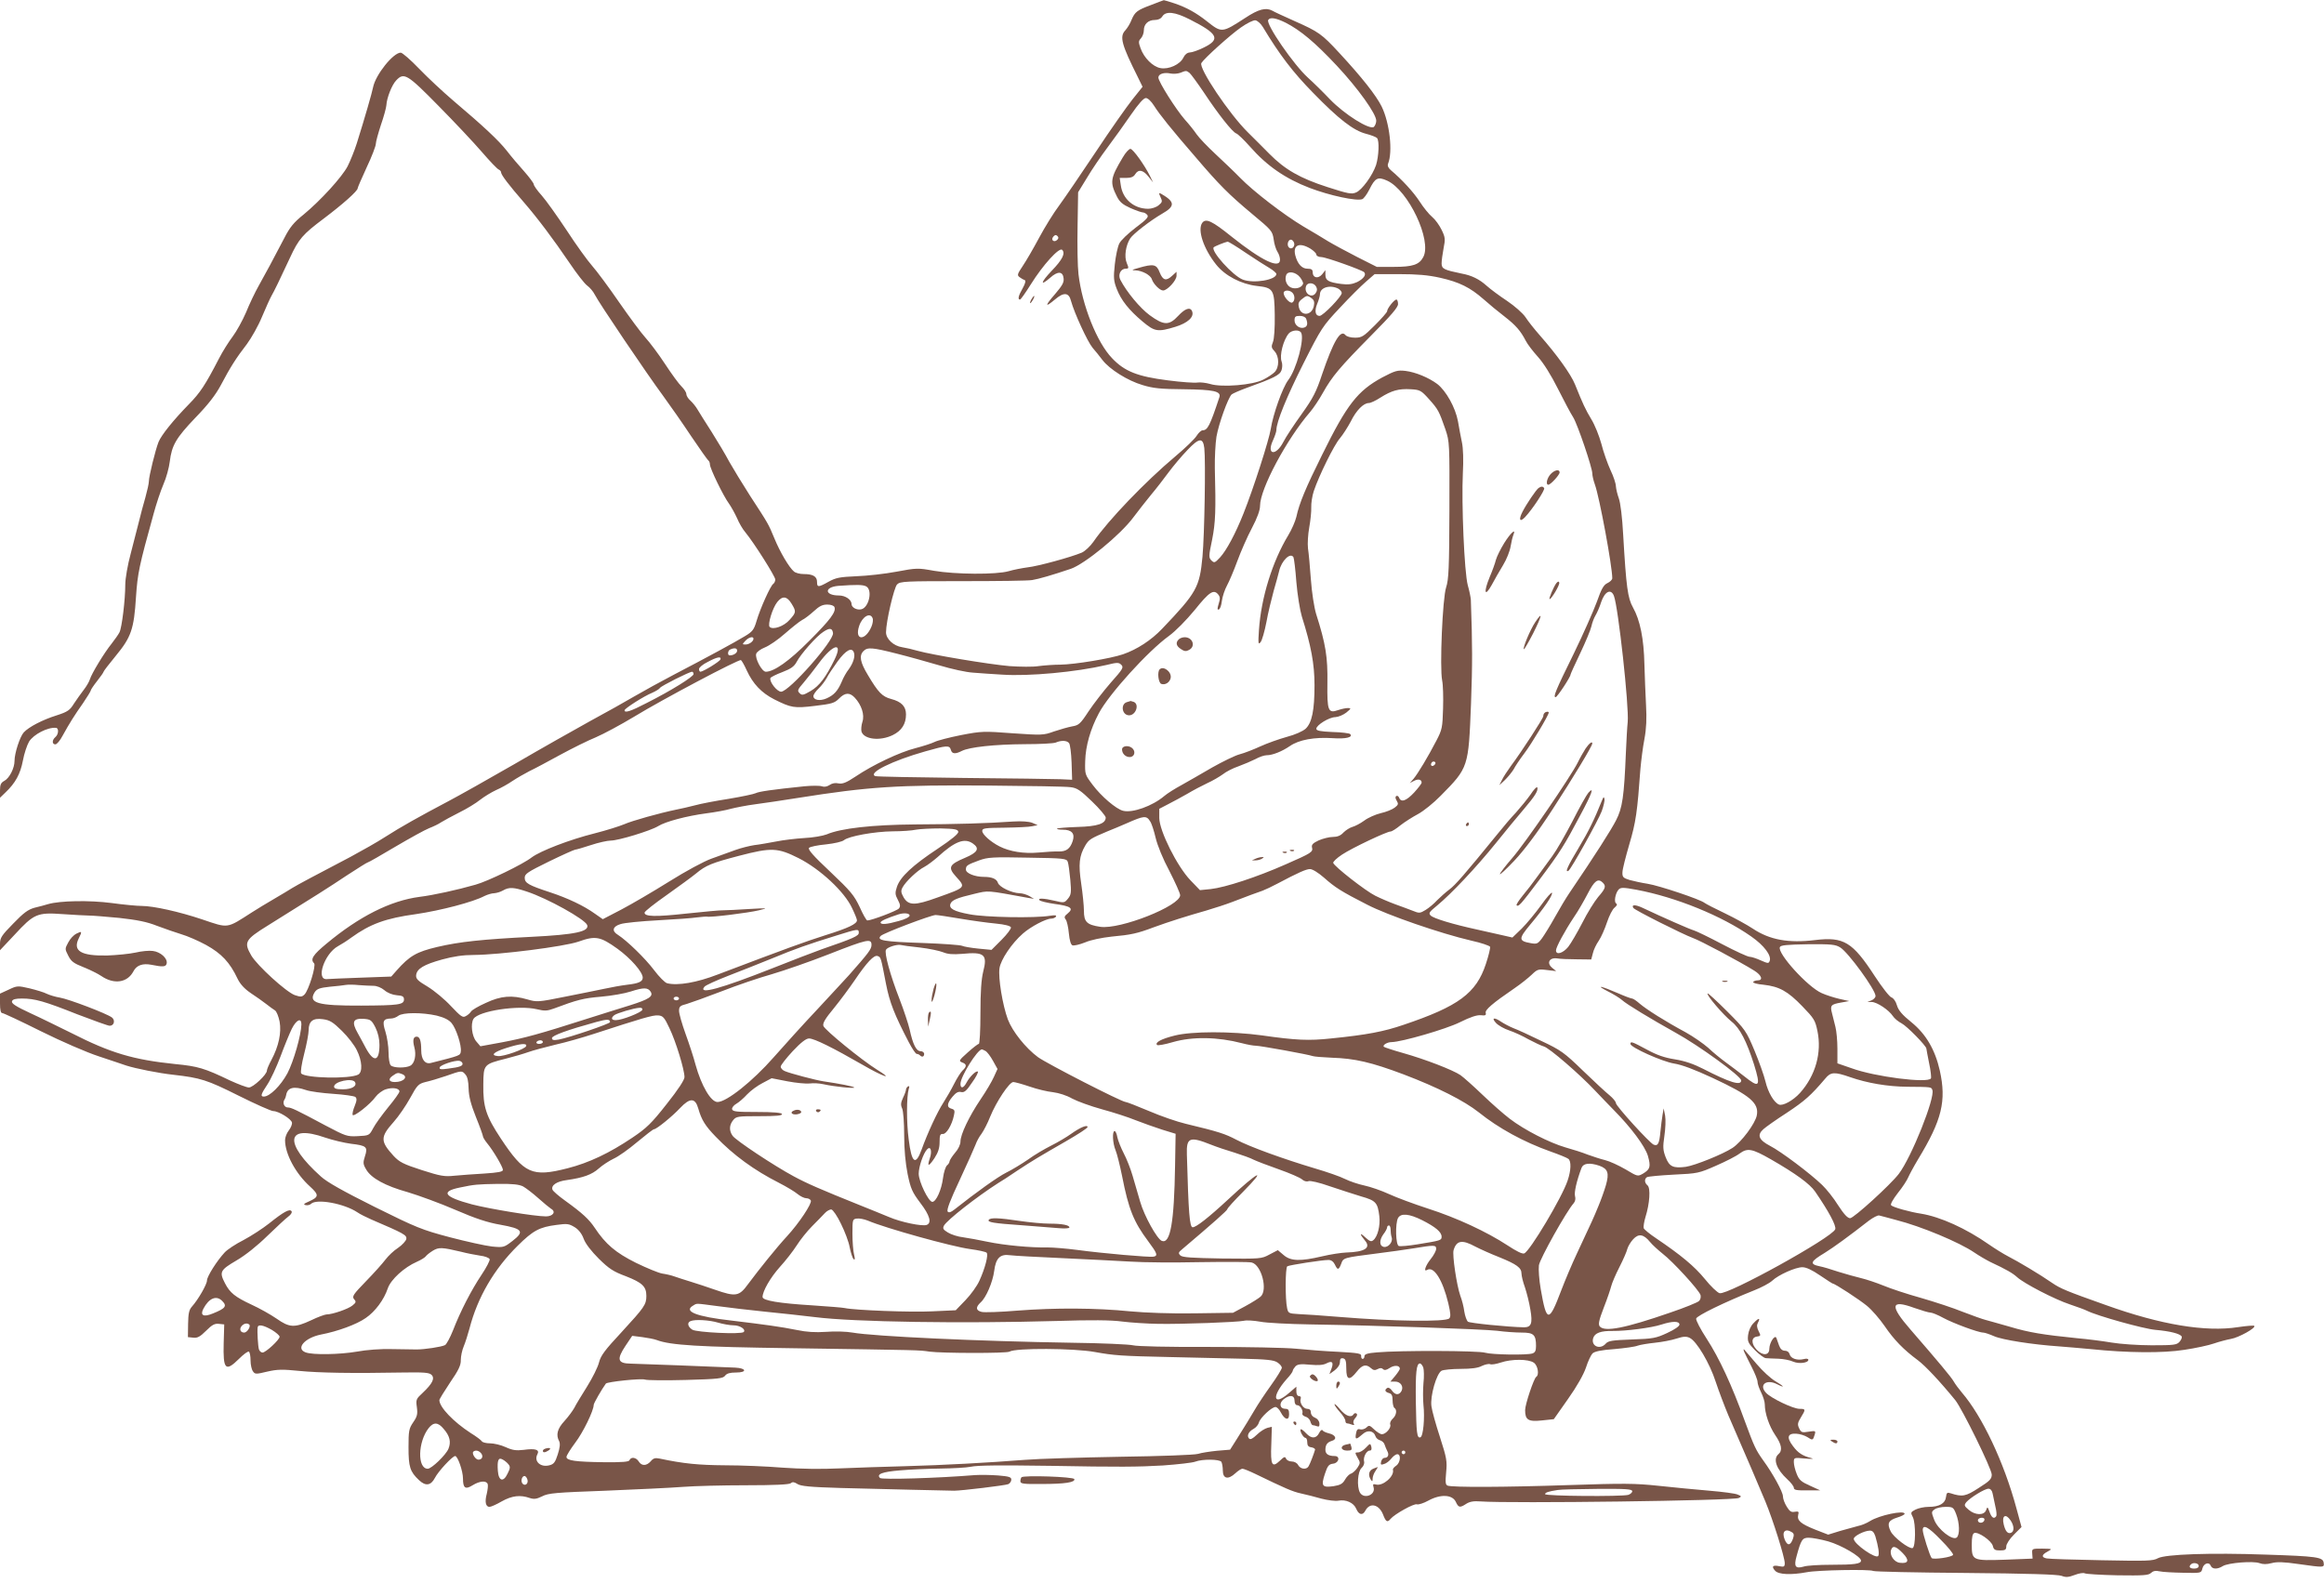 <?xml version="1.0" standalone="no"?>
<!DOCTYPE svg PUBLIC "-//W3C//DTD SVG 20010904//EN"
 "http://www.w3.org/TR/2001/REC-SVG-20010904/DTD/svg10.dtd">
<svg version="1.0" xmlns="http://www.w3.org/2000/svg"
 width="1280pt" height="872pt" viewBox="0 0 1280 872"
 preserveAspectRatio="xMidYMid meet">
<g transform="translate(0,872) scale(0.1,-0.1)"
fill="#795548" stroke="none">
<path d="M6341 8693 c-78 -29 -90 -38 -109 -83 -7 -19 -23 -45 -34 -57 -33
-35 -21 -78 70 -260 l25 -51 -56 -70 c-31 -39 -122 -168 -202 -289 -80 -120
-170 -252 -200 -293 -31 -41 -81 -122 -112 -180 -31 -58 -71 -127 -90 -155
-30 -45 -32 -51 -17 -62 9 -7 22 -14 28 -16 7 -2 3 -19 -11 -44 -24 -42 -29
-63 -15 -63 4 0 30 37 59 83 68 109 157 206 173 191 19 -19 2 -54 -58 -116
-60 -63 -66 -88 -8 -38 42 38 70 36 74 -3 3 -23 -8 -41 -48 -88 -56 -64 -56
-76 0 -29 49 42 77 40 89 -8 18 -66 91 -225 119 -258 15 -17 39 -47 54 -67 39
-51 139 -114 221 -138 59 -18 99 -22 227 -23 164 -2 207 -11 196 -44 -52 -157
-65 -182 -92 -182 -8 0 -23 -14 -33 -30 -10 -17 -64 -69 -119 -115 -163 -137
-367 -349 -449 -468 -18 -26 -47 -53 -65 -61 -59 -25 -242 -75 -298 -81 -30
-4 -77 -13 -104 -21 -69 -20 -295 -18 -412 2 -88 16 -95 16 -207 -5 -63 -12
-163 -23 -221 -25 -91 -4 -112 -8 -152 -30 -57 -32 -64 -32 -64 -1 0 30 -23
43 -73 43 -21 0 -45 6 -54 14 -26 21 -77 107 -108 183 -33 80 -34 81 -135 236
-41 64 -92 148 -113 185 -20 38 -64 112 -97 164 -34 52 -68 108 -78 124 -9 16
-27 38 -39 49 -13 11 -23 28 -23 37 0 9 -12 27 -26 41 -14 13 -55 69 -91 124
-36 55 -85 120 -108 145 -23 25 -88 113 -145 195 -57 83 -124 173 -148 200
-25 28 -88 115 -140 195 -53 80 -115 167 -139 194 -24 26 -43 54 -43 60 0 7
-24 39 -53 72 -29 32 -73 84 -96 114 -45 57 -126 133 -296 277 -55 47 -139
125 -186 174 -47 49 -93 89 -102 89 -41 0 -138 -121 -152 -190 -7 -34 -43
-160 -90 -310 -13 -41 -36 -97 -50 -125 -31 -60 -149 -189 -242 -266 -55 -44
-77 -71 -107 -130 -65 -125 -101 -191 -140 -261 -21 -37 -53 -104 -71 -149
-19 -44 -52 -104 -73 -132 -22 -29 -56 -83 -76 -122 -75 -145 -103 -188 -167
-253 -84 -86 -151 -169 -166 -207 -17 -43 -53 -189 -53 -216 0 -12 -9 -52 -19
-88 -11 -36 -26 -95 -35 -131 -9 -36 -30 -116 -46 -179 -17 -62 -30 -139 -30
-170 0 -86 -19 -240 -32 -264 -6 -12 -26 -40 -43 -62 -40 -49 -111 -166 -120
-197 -4 -13 -19 -39 -34 -58 -15 -19 -39 -54 -54 -76 -22 -36 -35 -45 -94 -64
-80 -25 -154 -64 -182 -94 -21 -23 -51 -114 -51 -157 0 -40 -28 -95 -56 -110
-19 -10 -24 -21 -24 -53 l0 -40 30 29 c55 52 82 102 96 175 7 39 23 86 34 105
25 40 102 80 148 76 17 -1 15 -36 -3 -51 -19 -16 -19 -40 0 -40 8 0 26 21 40
48 38 69 65 112 113 180 23 34 42 65 42 69 0 4 16 28 35 52 19 24 35 47 35 50
0 4 31 44 68 89 84 102 100 146 111 324 9 131 17 170 97 458 14 52 38 125 54
162 16 36 31 92 35 125 11 90 34 130 141 242 70 72 111 125 140 179 51 97 85
151 144 227 25 34 63 101 83 150 21 50 44 101 52 115 15 26 43 83 102 210 48
104 70 129 186 216 106 80 187 152 187 167 0 5 23 57 50 116 28 59 50 117 50
129 0 11 13 58 28 104 16 46 29 94 30 108 2 40 30 112 54 137 43 46 61 35 233
-140 88 -89 196 -204 239 -254 44 -51 85 -94 93 -97 7 -3 13 -10 13 -16 0 -13
43 -70 126 -165 76 -88 161 -201 252 -335 39 -58 82 -113 96 -123 14 -10 33
-32 42 -50 21 -43 288 -438 376 -557 38 -52 108 -152 155 -223 47 -70 90 -130
94 -133 5 -3 9 -13 9 -22 0 -22 75 -176 105 -216 12 -17 32 -53 44 -79 11 -27
32 -63 47 -80 47 -57 164 -242 164 -259 0 -9 -5 -20 -11 -24 -15 -9 -72 -136
-92 -204 -14 -48 -22 -59 -64 -84 -54 -33 -207 -116 -393 -213 -69 -36 -165
-89 -215 -118 -49 -29 -160 -91 -245 -137 -85 -47 -273 -153 -417 -237 -144
-83 -308 -175 -365 -205 -159 -84 -261 -141 -345 -195 -43 -28 -130 -77 -193
-111 -201 -105 -294 -155 -320 -171 -14 -9 -59 -36 -100 -60 -41 -24 -96 -57
-122 -74 -142 -91 -127 -89 -275 -39 -125 42 -268 74 -333 74 -25 0 -100 7
-165 16 -122 16 -285 13 -350 -6 -16 -5 -50 -14 -75 -20 -36 -10 -60 -28 -117
-87 -64 -65 -73 -79 -73 -111 l0 -36 80 85 c107 116 125 124 264 114 61 -4
127 -8 146 -8 19 0 94 -6 167 -13 98 -11 151 -21 209 -44 43 -16 103 -37 133
-46 31 -9 92 -35 136 -59 85 -47 131 -96 173 -185 15 -31 38 -56 73 -80 29
-19 67 -46 85 -60 17 -14 39 -29 48 -35 9 -5 20 -33 26 -62 11 -61 -5 -136
-45 -211 -14 -26 -25 -52 -25 -59 0 -22 -76 -93 -99 -93 -12 0 -59 18 -105 39
-139 67 -176 78 -301 90 -232 24 -356 61 -572 171 -65 32 -166 82 -225 109
-82 38 -106 54 -102 66 4 11 20 15 55 15 70 0 124 -15 305 -87 89 -34 169 -63
178 -63 25 0 32 31 12 46 -30 22 -238 101 -286 109 -25 4 -57 14 -72 21 -15 8
-58 21 -95 30 -65 15 -69 15 -115 -7 l-48 -22 0 -54 c0 -35 4 -53 12 -53 7 0
103 -45 213 -100 115 -57 253 -117 321 -139 65 -22 133 -44 149 -50 53 -17
178 -42 260 -51 150 -17 185 -28 359 -115 94 -47 180 -85 191 -85 29 0 99 -43
103 -63 2 -9 -6 -29 -17 -43 -12 -15 -21 -39 -21 -54 0 -76 58 -184 138 -256
50 -46 49 -57 -7 -82 -28 -12 -32 -17 -17 -20 10 -2 23 1 29 7 30 30 183 2
256 -47 14 -10 49 -27 76 -39 180 -77 196 -86 193 -107 -2 -11 -22 -33 -45
-49 -24 -15 -55 -45 -70 -65 -15 -20 -63 -74 -107 -119 -71 -73 -78 -84 -66
-99 13 -14 11 -19 -9 -35 -23 -19 -110 -49 -142 -49 -9 0 -48 -14 -85 -32 -92
-43 -120 -41 -191 9 -32 22 -94 57 -138 77 -90 42 -119 65 -146 118 -32 62
-27 72 63 125 50 29 116 82 171 136 50 48 101 96 115 106 14 10 22 23 18 29
-10 16 -44 -3 -124 -67 -34 -27 -97 -68 -140 -91 -44 -22 -90 -53 -104 -68
-43 -46 -98 -133 -98 -155 0 -21 -48 -105 -83 -144 -16 -18 -20 -38 -21 -95
l-1 -73 29 -3 c23 -3 38 5 71 38 33 33 48 41 71 38 l29 -3 -3 -103 c-4 -146
10 -160 84 -87 25 25 49 43 55 40 5 -4 9 -25 9 -49 0 -23 6 -50 13 -59 11 -17
17 -17 79 -2 56 13 85 13 175 4 109 -11 296 -14 566 -9 122 2 151 0 164 -13
19 -19 5 -48 -48 -98 -37 -34 -39 -38 -33 -80 5 -38 2 -51 -20 -83 -24 -35
-26 -48 -26 -138 0 -108 8 -134 58 -181 36 -34 65 -30 87 12 18 36 97 121 112
121 14 0 43 -83 43 -124 0 -53 13 -62 53 -37 39 24 75 27 83 7 3 -8 0 -32 -5
-54 -12 -44 -6 -72 15 -72 8 0 38 13 67 30 57 32 103 37 154 19 25 -8 38 -6
69 9 34 18 76 21 349 31 171 7 362 16 425 21 63 5 220 9 348 9 157 0 238 4
247 11 10 9 20 7 37 -4 19 -12 69 -17 238 -22 237 -6 594 -15 625 -15 41 0
281 29 298 36 9 4 17 15 17 25 0 14 -12 18 -72 23 -40 3 -97 4 -128 2 -208
-17 -513 -26 -523 -16 -21 21 11 34 110 42 54 5 154 9 223 10 69 1 144 5 167
10 39 8 153 9 438 5 378 -7 484 -6 620 2 83 6 163 15 178 21 39 15 134 14 144
-1 4 -7 8 -29 8 -48 0 -45 29 -52 69 -15 15 14 32 25 39 25 7 0 39 -13 72 -29
163 -79 204 -97 250 -107 28 -6 79 -19 114 -29 35 -9 77 -14 92 -11 42 8 85
-11 99 -45 14 -33 35 -38 50 -10 24 46 74 36 97 -20 16 -42 24 -47 42 -25 22
26 129 86 145 80 8 -3 37 6 64 21 66 36 131 33 150 -7 15 -33 23 -34 58 -11
19 12 41 16 78 13 164 -12 1398 4 1423 19 16 8 15 10 -7 19 -14 6 -83 15 -155
21 -71 6 -197 18 -280 27 -132 14 -192 14 -495 4 -352 -12 -640 -13 -667 -3
-12 5 -13 19 -8 73 6 62 3 79 -34 194 -23 70 -44 146 -47 170 -8 56 28 181 56
196 10 5 57 10 105 10 59 0 96 5 116 16 17 8 38 13 46 10 8 -4 35 1 59 9 59
20 153 20 182 -1 22 -15 31 -67 13 -78 -13 -9 -61 -151 -61 -183 0 -54 17 -65
92 -57 l66 7 78 111 c49 69 86 135 99 173 11 35 28 70 36 78 11 11 48 19 120
24 57 5 115 13 129 19 14 5 57 12 95 16 39 4 92 14 119 23 37 12 54 13 72 4
38 -17 111 -140 144 -243 17 -51 48 -133 69 -183 105 -241 172 -398 204 -475
42 -101 107 -308 107 -340 0 -19 -4 -22 -29 -17 -37 8 -46 -1 -24 -25 19 -21
88 -24 174 -8 59 12 350 17 366 7 6 -4 235 -9 509 -11 336 -3 509 -8 529 -16
23 -9 38 -8 72 5 23 9 48 13 55 9 7 -4 88 -9 181 -11 143 -2 171 0 184 13 12
11 25 14 47 9 17 -4 76 -7 131 -8 98 -2 99 -2 105 23 7 29 37 39 46 16 8 -20
37 -21 67 -2 30 18 167 29 202 16 19 -7 39 -7 66 0 29 8 67 7 149 -5 143 -20
142 -20 138 8 -4 30 -39 35 -318 44 -306 11 -555 2 -595 -20 -27 -15 -59 -16
-310 -11 -154 3 -290 7 -302 10 -31 6 -29 20 5 38 27 15 26 15 -30 16 -56 0
-57 0 -55 -27 l2 -28 -150 -6 c-181 -6 -185 -5 -185 83 0 41 4 60 14 64 22 8
95 -43 102 -71 5 -21 12 -25 40 -25 28 0 34 4 34 22 0 13 18 41 42 65 l42 42
-28 103 c-68 253 -189 508 -300 637 -17 20 -37 47 -45 61 -14 25 -82 106 -238
286 -116 133 -111 168 20 120 40 -14 80 -26 90 -26 9 0 41 -13 70 -29 53 -29
193 -81 220 -81 8 0 35 -9 60 -20 45 -20 211 -46 357 -56 41 -3 120 -10 175
-15 202 -21 397 -23 516 -4 61 9 135 25 163 35 29 10 71 21 93 25 43 7 140 61
129 72 -3 3 -43 0 -89 -7 -179 -28 -426 13 -727 121 -220 78 -251 91 -298 123
-63 44 -187 118 -242 146 -25 13 -72 42 -105 65 -127 89 -269 153 -375 170
-60 9 -153 35 -164 46 -6 5 10 33 37 68 26 32 51 71 57 86 6 14 30 59 54 99
132 217 157 322 120 489 -26 115 -76 201 -156 266 -51 41 -72 66 -80 93 -6 22
-19 40 -30 44 -11 3 -52 56 -92 117 -123 189 -171 218 -329 199 -146 -18 -250
1 -343 63 -30 20 -99 58 -153 84 -55 26 -105 52 -113 58 -23 19 -250 95 -313
105 -33 5 -78 15 -100 21 -35 11 -40 16 -39 42 0 17 18 86 38 155 36 121 44
178 61 415 4 44 13 118 22 164 11 59 13 114 9 185 -3 56 -7 157 -9 226 -3 142
-24 245 -63 314 -29 52 -37 110 -54 401 -5 95 -15 176 -24 200 -8 22 -15 52
-16 66 0 15 -13 55 -30 90 -16 35 -39 100 -50 144 -12 44 -36 104 -55 135 -33
55 -47 85 -90 192 -23 57 -100 164 -195 272 -29 33 -64 77 -78 99 -15 22 -59
61 -102 90 -41 27 -92 65 -112 83 -40 36 -82 57 -137 67 -97 20 -111 26 -111
56 0 15 5 53 11 84 10 50 9 60 -11 101 -12 25 -35 57 -52 71 -17 14 -48 52
-69 85 -34 52 -96 120 -159 173 -14 12 -19 24 -15 35 27 66 9 224 -35 315 -31
62 -108 160 -234 296 -96 104 -113 116 -246 175 -58 26 -113 51 -122 57 -36
19 -76 9 -150 -40 -128 -83 -129 -83 -211 -18 -58 46 -112 76 -177 98 -30 10
-57 18 -60 18 -3 -1 -34 -12 -69 -26z m212 -80 c156 -79 171 -109 77 -155 -30
-15 -65 -27 -77 -27 -14 -1 -27 -11 -35 -28 -18 -38 -81 -67 -127 -58 -42 8
-90 56 -109 109 -12 33 -12 40 2 55 9 10 16 29 16 44 0 34 24 57 61 57 18 0
33 7 41 20 19 30 69 25 151 -17z m528 -18 c82 -42 162 -109 281 -236 118 -126
218 -266 218 -304 0 -12 -6 -27 -13 -34 -23 -18 -161 68 -242 152 -38 40 -92
93 -120 118 -79 71 -234 296 -220 319 10 17 43 11 96 -15z m-126 -23 c92 -153
166 -250 277 -363 141 -145 222 -208 292 -226 28 -7 55 -18 60 -23 14 -14 10
-101 -5 -149 -19 -57 -78 -138 -110 -151 -25 -11 -44 -7 -156 29 -153 49 -237
98 -321 183 -34 34 -87 88 -118 118 -103 101 -274 356 -257 383 16 26 159 155
218 196 33 23 68 41 80 39 11 -2 29 -18 40 -36z m-403 -254 c8 -7 44 -56 79
-108 78 -118 157 -218 178 -225 9 -3 43 -36 76 -73 93 -106 195 -176 328 -227
110 -42 259 -74 290 -62 8 3 26 27 39 53 32 65 47 72 98 49 117 -53 248 -330
199 -421 -22 -42 -58 -54 -162 -54 l-94 0 -109 55 c-60 31 -131 69 -159 86
-27 17 -89 54 -137 82 -107 64 -274 192 -348 268 -30 31 -91 89 -135 130 -44
41 -91 90 -104 109 -13 19 -42 56 -65 81 -49 56 -146 209 -146 232 0 20 32 30
68 22 16 -3 39 -1 53 4 32 13 33 13 51 -1z m-196 -180 c30 -48 95 -129 231
-286 128 -150 182 -204 309 -310 107 -89 112 -94 119 -140 3 -26 13 -57 21
-69 8 -12 14 -31 14 -43 0 -54 -99 -7 -266 126 -108 87 -142 103 -162 77 -28
-38 6 -142 76 -230 49 -62 138 -108 224 -118 92 -10 97 -19 99 -160 1 -71 -3
-132 -10 -149 -10 -25 -9 -32 9 -51 26 -28 27 -88 0 -115 -10 -10 -38 -29 -62
-41 -57 -30 -229 -44 -293 -24 -24 7 -55 10 -69 8 -15 -3 -88 2 -164 12 -166
21 -238 49 -307 122 -83 86 -165 291 -185 463 -5 42 -7 160 -5 263 l3 188 49
80 c26 44 77 119 113 167 36 48 94 129 129 180 42 61 70 92 82 92 11 0 29 -17
45 -42z m-533 -739 c-17 -17 -37 -1 -22 17 8 10 15 12 23 4 7 -7 7 -13 -1 -21z
m1304 -15 c8 -21 -13 -42 -28 -27 -13 13 -5 43 11 43 6 0 13 -7 17 -16z m-265
-57 c51 -34 110 -72 131 -84 20 -12 37 -27 37 -32 0 -33 -126 -54 -185 -31
-55 21 -179 159 -160 178 6 6 61 28 77 31 4 0 49 -27 100 -62z m356 23 c17
-11 32 -25 32 -32 0 -7 12 -14 28 -14 27 -1 220 -70 235 -83 14 -14 -3 -37
-39 -55 -27 -12 -49 -15 -87 -10 -69 9 -87 19 -87 50 l0 26 -18 -23 c-22 -26
-52 -20 -52 11 0 15 -7 20 -29 20 -31 0 -55 27 -67 74 -14 57 23 73 84 36z
m-58 -157 c11 -14 19 -31 17 -36 -6 -19 -34 -30 -60 -23 -28 7 -44 42 -33 71
9 24 52 18 76 -12z m772 -3 c106 -24 165 -53 240 -119 29 -26 80 -68 114 -94
63 -49 89 -79 118 -135 9 -18 39 -57 66 -87 31 -34 73 -101 111 -177 33 -66
71 -137 84 -157 24 -39 105 -277 105 -309 0 -11 6 -38 14 -60 26 -72 96 -452
96 -517 0 -8 -12 -20 -27 -27 -21 -10 -33 -32 -58 -103 -18 -49 -75 -178 -127
-285 -101 -205 -115 -240 -100 -240 9 0 82 111 82 124 0 3 24 57 54 119 29 61
57 128 61 147 4 19 14 46 22 59 8 13 23 46 32 75 20 59 54 75 70 34 24 -62 84
-610 76 -695 -3 -26 -7 -102 -10 -168 -10 -243 -19 -305 -54 -373 -27 -53
-114 -190 -258 -402 -17 -25 -52 -83 -78 -130 -26 -47 -59 -100 -72 -118 -23
-31 -29 -33 -62 -27 -68 12 -68 24 -3 102 78 93 124 161 120 175 -2 6 -29 -24
-60 -68 -31 -43 -79 -101 -107 -129 l-51 -49 -57 13 c-32 7 -94 21 -138 31
-133 29 -239 61 -255 77 -13 13 -9 19 35 55 79 65 218 213 323 343 53 66 122
150 154 187 63 74 81 103 75 121 -2 6 -19 -11 -37 -39 -19 -27 -55 -71 -80
-99 -26 -27 -72 -81 -103 -120 -180 -221 -232 -281 -265 -305 -20 -15 -50 -42
-67 -59 -16 -18 -45 -42 -63 -53 -31 -19 -36 -19 -70 -5 -20 8 -64 24 -97 36
-33 12 -82 33 -110 47 -53 26 -226 161 -232 181 -2 6 20 27 49 46 54 36 246
127 267 127 7 0 31 15 54 34 23 18 67 46 97 62 30 16 86 61 125 101 154 156
153 156 167 508 8 219 8 320 -1 572 -1 13 -8 49 -17 80 -19 72 -35 451 -27
616 4 70 2 138 -5 170 -6 28 -16 81 -22 117 -14 75 -65 167 -114 205 -47 35
-119 65 -175 72 -45 5 -57 1 -128 -36 -136 -74 -194 -148 -331 -426 -90 -181
-126 -267 -142 -342 -6 -25 -26 -71 -45 -102 -87 -144 -149 -343 -161 -521 -5
-75 -4 -83 9 -67 8 10 22 59 32 110 9 51 28 128 40 172 13 44 26 93 30 109 13
58 62 105 79 77 3 -5 11 -67 16 -137 6 -71 20 -156 30 -189 51 -161 70 -262
70 -379 0 -138 -14 -207 -49 -240 -16 -14 -58 -33 -104 -45 -43 -12 -108 -35
-145 -52 -37 -17 -88 -37 -115 -44 -26 -7 -93 -40 -150 -72 -56 -33 -132 -76
-169 -97 -37 -20 -80 -47 -96 -61 -65 -55 -175 -94 -226 -81 -38 9 -121 80
-168 143 -42 56 -43 57 -41 131 2 83 29 177 75 263 56 106 271 343 386 426 37
27 95 86 143 144 80 100 104 115 129 84 10 -12 11 -24 2 -51 -8 -27 -8 -34 1
-31 7 2 14 23 17 48 3 24 16 62 28 84 12 22 38 83 57 135 19 52 55 134 80 181
30 57 45 99 45 123 0 93 147 368 276 517 17 20 49 67 70 105 51 91 93 141 267
317 109 110 147 154 147 172 0 14 -4 25 -9 25 -12 0 -51 -49 -51 -64 0 -6 -31
-41 -68 -78 -62 -62 -72 -68 -109 -68 -24 0 -46 6 -53 15 -27 32 -66 -35 -128
-216 -32 -97 -50 -132 -113 -220 -41 -57 -87 -126 -101 -154 -41 -79 -94 -71
-57 9 10 22 19 48 19 57 0 45 57 184 149 367 99 196 106 206 200 306 53 57
118 122 145 145 l47 41 135 0 c99 0 159 -5 226 -20z m-683 -49 c7 -13 6 -23
-3 -36 -23 -32 -67 2 -52 40 8 21 43 19 55 -4z m122 -11 c10 -6 19 -16 19 -24
0 -19 -103 -126 -122 -126 -24 0 -29 27 -13 67 8 19 15 43 15 52 0 38 56 54
101 31z m-253 -22 c15 -15 15 -45 0 -54 -13 -8 -48 30 -48 52 0 17 32 18 48 2z
m106 -31 c14 -10 17 -21 12 -44 -12 -52 -70 -56 -82 -6 -5 20 -2 31 16 45 27
22 31 22 54 5z m-30 -113 c10 -26 7 -42 -10 -48 -24 -9 -54 12 -54 39 0 21 5
25 29 25 17 0 31 -6 35 -16z m-28 -76 c20 -33 -25 -202 -71 -262 -31 -41 -83
-186 -96 -269 -10 -62 -95 -327 -150 -465 -44 -111 -94 -204 -129 -242 -29
-31 -32 -32 -48 -17 -15 16 -15 24 4 114 19 96 21 163 15 393 -1 58 3 137 9
175 13 73 63 211 83 232 7 6 44 22 82 36 150 54 184 71 193 97 5 14 6 35 1 48
-13 34 9 119 39 155 17 19 57 23 68 5z m705 -367 c51 -57 55 -66 90 -166 23
-69 23 -75 22 -445 -1 -319 -4 -382 -18 -425 -20 -59 -36 -443 -22 -513 5 -23
7 -93 5 -155 -3 -104 -5 -116 -37 -177 -46 -89 -101 -180 -125 -209 l-21 -24
23 12 c23 12 42 8 42 -10 0 -5 -19 -30 -41 -54 -43 -46 -72 -57 -83 -29 -3 8
-10 13 -16 9 -6 -4 -5 -13 3 -26 10 -17 9 -22 -12 -38 -13 -10 -48 -24 -76
-30 -29 -7 -70 -25 -91 -41 -22 -16 -51 -31 -66 -35 -14 -4 -36 -18 -49 -31
-15 -17 -34 -24 -58 -24 -20 0 -55 -9 -78 -19 -32 -15 -40 -24 -37 -38 7 -26
-1 -31 -147 -95 -156 -69 -330 -126 -410 -135 l-60 -6 -52 54 c-74 77 -171
272 -172 343 l0 51 50 26 c28 14 75 40 105 57 30 18 79 44 109 58 29 13 68 36
86 49 17 14 56 34 86 44 30 11 72 29 94 40 21 12 49 21 61 21 33 0 85 21 129
51 49 34 134 50 237 43 70 -5 112 5 94 23 -4 4 -48 10 -97 11 -67 3 -89 7 -89
18 0 20 71 64 105 64 17 1 43 12 60 25 27 22 28 25 9 25 -12 0 -35 -5 -53 -11
-56 -20 -62 -5 -60 150 2 141 -9 213 -62 379 -11 36 -24 119 -29 190 -5 70
-12 147 -16 172 -3 25 0 77 7 115 7 39 12 88 11 110 -1 22 5 63 14 90 28 84
112 255 144 291 16 19 43 61 60 93 30 61 70 101 99 101 10 0 38 13 64 30 62
39 101 50 167 46 51 -3 57 -6 101 -55z m-1238 -269 c8 -71 1 -478 -10 -598
-16 -169 -32 -198 -222 -397 -61 -64 -138 -114 -216 -141 -67 -23 -265 -56
-345 -57 -36 0 -90 -4 -120 -8 -30 -5 -102 -4 -160 0 -115 10 -426 62 -505 84
-27 8 -66 17 -86 20 -48 7 -89 46 -89 82 0 59 44 247 61 264 17 17 44 18 362
18 188 0 361 2 382 6 37 6 109 27 213 62 77 27 272 186 344 283 27 36 71 92
98 125 28 33 71 89 96 123 26 35 73 91 104 123 64 68 86 70 93 11z m-1862
-762 c36 -20 15 -116 -27 -126 -25 -6 -54 10 -54 29 0 24 -34 47 -69 47 -80 0
-83 46 -4 53 99 7 135 7 154 -3z m-412 -94 c27 -44 27 -49 -10 -90 -31 -36
-92 -57 -110 -39 -12 12 15 103 42 137 28 35 53 33 78 -8z m237 -20 c10 -26
-23 -70 -139 -186 -110 -111 -194 -170 -239 -170 -22 0 -61 74 -53 99 3 10 25
26 48 35 23 9 73 43 110 76 38 33 80 67 95 75 15 7 44 30 65 49 29 27 47 36
73 36 21 0 37 -6 40 -14z m210 -61 c4 -9 1 -29 -6 -46 -34 -81 -95 -78 -68 3
17 52 61 77 74 43z m-218 -82 c6 -42 -242 -323 -286 -323 -22 0 -65 54 -59 75
2 5 31 20 66 33 47 18 65 31 78 55 22 43 111 144 148 167 35 23 49 21 53 -7z
m-438 -31 c0 -15 -24 -32 -44 -32 -18 0 -19 1 -1 20 18 20 45 27 45 12z m447
-114 c-48 -98 -84 -146 -132 -174 -41 -24 -48 -25 -61 -12 -14 13 -11 20 23
59 21 25 58 72 83 106 78 106 135 120 87 21z m-537 48 c0 -13 -20 -26 -41 -26
-14 0 -11 28 4 33 23 10 37 7 37 -7z m878 -16 c64 -16 171 -46 236 -65 66 -20
149 -38 185 -40 36 -3 109 -8 161 -11 146 -10 407 14 573 53 61 15 69 15 83 1
14 -14 8 -24 -58 -98 -40 -46 -95 -117 -123 -159 -45 -69 -54 -76 -90 -82 -22
-4 -67 -17 -100 -28 -58 -21 -66 -21 -227 -10 -159 12 -171 12 -285 -10 -65
-13 -131 -30 -146 -38 -16 -8 -63 -23 -105 -34 -87 -22 -235 -92 -331 -157
-51 -34 -71 -41 -93 -37 -17 4 -35 1 -49 -9 -14 -9 -29 -12 -43 -7 -11 4 -55
4 -96 0 -176 -18 -251 -29 -268 -38 -10 -5 -76 -19 -148 -31 -71 -11 -155 -27
-187 -36 -32 -8 -77 -19 -100 -23 -97 -20 -246 -62 -289 -81 -26 -11 -99 -34
-162 -50 -140 -35 -300 -97 -348 -133 -47 -37 -243 -132 -309 -150 -101 -29
-234 -58 -308 -67 -161 -21 -333 -108 -513 -258 -75 -62 -90 -86 -68 -108 12
-12 -30 -149 -53 -172 -15 -14 -21 -14 -54 -3 -48 18 -206 162 -239 218 -42
73 -35 87 91 165 276 172 333 208 435 276 60 39 112 72 116 72 4 0 72 39 151
86 80 47 163 93 186 102 23 9 53 23 67 33 14 9 59 33 100 54 41 20 93 52 115
70 22 17 61 41 87 53 26 11 67 34 90 50 24 16 66 40 93 54 28 13 104 54 170
90 66 36 155 80 197 97 42 18 137 69 210 113 159 97 579 319 589 312 4 -2 19
-28 32 -57 34 -74 81 -123 151 -159 94 -47 110 -50 225 -36 92 11 107 15 132
40 33 34 59 35 87 5 37 -40 55 -94 42 -133 -6 -18 -8 -43 -5 -54 14 -43 102
-53 172 -19 49 24 73 61 73 114 0 44 -25 70 -82 85 -49 13 -71 36 -128 132
-43 71 -49 107 -24 132 22 22 48 20 182 -14z m-235 6 c8 -21 -3 -57 -28 -92
-13 -16 -31 -48 -39 -69 -22 -51 -43 -74 -84 -92 -37 -16 -72 -9 -72 13 0 8
13 27 29 42 16 15 35 41 44 57 8 17 36 58 61 93 45 61 78 79 89 48z m-735 -38
c-4 -12 -94 -67 -110 -68 -5 0 -8 7 -8 15 0 8 21 26 48 39 52 28 76 32 70 14z
m-148 -81 c0 -14 -123 -91 -258 -159 -88 -46 -123 -57 -122 -40 1 10 107 78
152 96 20 9 40 21 43 27 7 11 162 89 177 89 4 0 8 -6 8 -13z m2068 -380 c6 -7
12 -55 14 -107 l3 -95 -65 3 c-36 1 -276 5 -535 7 -258 3 -476 7 -484 10 -44
17 94 85 274 136 119 34 135 35 142 9 6 -23 24 -25 61 -6 42 21 180 36 346 37
83 0 160 4 171 9 30 13 61 12 73 -3z m2013 -120 c-13 -13 -26 -3 -16 12 3 6
11 8 17 5 6 -4 6 -10 -1 -17z m-2004 -123 c35 -4 54 -17 117 -78 42 -40 76
-81 76 -89 0 -34 -45 -49 -156 -52 -58 -2 -108 -6 -112 -9 -3 -3 11 -6 31 -6
50 0 69 -21 55 -63 -14 -42 -35 -58 -78 -57 -19 1 -69 -2 -111 -6 -80 -7 -157
5 -214 34 -49 25 -95 66 -95 85 0 15 13 17 123 18 67 1 136 4 152 8 l30 6 -30
13 c-19 7 -57 10 -105 7 -141 -10 -315 -15 -540 -16 -235 -2 -408 -21 -487
-55 -21 -8 -76 -18 -123 -20 -47 -3 -116 -11 -155 -19 -38 -7 -92 -17 -120
-20 -27 -4 -75 -16 -105 -27 -30 -11 -89 -32 -130 -47 -43 -15 -144 -70 -235
-127 -88 -55 -206 -124 -263 -154 l-102 -53 -43 30 c-61 44 -150 86 -247 118
-119 39 -140 51 -140 80 0 22 16 32 134 90 74 36 139 65 144 65 5 0 44 11 86
25 42 14 92 25 110 25 42 0 219 54 260 79 41 26 160 57 266 71 47 6 108 17
135 25 28 7 88 19 135 25 47 6 153 22 235 35 391 62 546 72 1050 68 226 -2
429 -5 452 -9z m437 -187 c9 -12 22 -54 31 -92 10 -42 40 -116 76 -183 32 -63
59 -122 59 -133 0 -59 -331 -190 -440 -174 -74 11 -90 27 -90 88 0 28 -7 96
-15 150 -16 107 -11 152 22 209 20 34 30 40 123 79 30 12 78 32 105 44 95 42
109 44 129 12z m-1056 -58 c2 -11 -34 -41 -115 -95 -136 -90 -205 -154 -223
-209 -11 -33 -10 -43 5 -71 14 -27 15 -36 6 -48 -11 -13 -151 -66 -174 -66 -5
0 -24 33 -42 74 -31 65 -49 87 -162 194 -94 88 -125 124 -117 132 6 6 48 15
93 19 47 5 89 15 99 23 25 22 169 48 270 49 48 0 105 4 127 9 22 4 83 7 135 7
79 -2 95 -5 98 -18z m80 -65 c39 -27 28 -49 -43 -79 -88 -37 -95 -53 -50 -103
55 -61 57 -59 -103 -116 -124 -45 -158 -44 -185 1 -15 27 -16 36 -6 55 17 32
82 94 120 113 17 9 50 34 73 54 95 87 148 107 194 75z m-959 -81 c118 -60 252
-184 294 -275 15 -31 27 -61 27 -67 0 -20 -48 -43 -173 -82 -116 -37 -207 -70
-592 -216 -119 -46 -222 -63 -280 -49 -13 3 -45 36 -73 73 -48 64 -149 162
-199 194 -35 21 -29 46 15 59 20 7 114 16 207 21 94 5 190 12 215 16 25 3 50
5 55 4 18 -5 228 21 285 35 53 13 51 13 -55 7 -60 -4 -123 -7 -140 -7 -16 1
-108 -8 -204 -18 -173 -19 -231 -17 -231 5 0 7 55 50 122 97 66 47 139 100
162 119 54 45 87 58 236 97 180 47 213 45 329 -13z m1482 -20 c4 -11 10 -56
14 -99 6 -70 5 -82 -13 -104 -19 -23 -21 -24 -71 -12 -63 15 -99 16 -85 3 5
-5 42 -14 83 -20 89 -12 106 -24 72 -52 -19 -15 -21 -22 -11 -34 6 -8 14 -42
17 -76 4 -40 11 -63 20 -66 8 -3 39 4 69 16 32 14 92 26 146 32 108 10 141 17
234 52 82 30 180 61 289 92 44 13 109 34 145 48 36 14 81 31 100 38 19 7 48
17 64 23 16 6 52 23 80 38 117 62 160 81 181 81 14 0 46 -20 77 -47 62 -55 95
-76 238 -149 112 -58 405 -159 573 -198 55 -12 101 -28 104 -34 2 -7 -8 -49
-23 -94 -53 -162 -151 -234 -454 -336 -108 -37 -201 -55 -400 -75 -121 -13
-191 -10 -380 17 -168 23 -386 23 -480 -1 -73 -18 -111 -38 -97 -52 4 -4 43 3
87 16 108 31 246 29 380 -6 30 -8 64 -14 77 -14 24 0 289 -48 313 -57 8 -3 56
-7 105 -9 127 -4 218 -25 396 -92 187 -71 333 -145 414 -209 108 -87 247 -163
393 -215 48 -17 93 -35 100 -41 17 -13 15 -64 -4 -120 -31 -93 -208 -389 -239
-401 -11 -4 -43 12 -93 45 -113 74 -278 151 -437 202 -77 25 -174 61 -215 80
-41 19 -102 40 -135 47 -33 7 -81 23 -107 36 -25 13 -100 39 -165 58 -174 52
-359 119 -433 158 -63 33 -96 44 -279 88 -47 11 -137 42 -202 70 -64 27 -123
50 -129 50 -22 0 -433 211 -483 247 -68 50 -141 142 -166 208 -29 78 -54 229
-46 282 7 47 67 137 129 191 43 38 127 82 155 82 11 0 23 5 27 11 4 8 -5 9
-32 5 -83 -14 -358 -9 -444 8 -87 16 -115 32 -105 58 8 20 35 32 129 54 84 20
64 21 301 -22 l30 -5 -25 15 c-14 8 -38 16 -55 16 -42 1 -112 34 -119 58 -7
21 -33 32 -76 32 -51 0 -100 20 -100 40 0 22 5 26 73 51 47 17 74 19 266 15
204 -3 215 -5 222 -23z m2947 -115 c19 -19 15 -32 -26 -79 -20 -24 -60 -88
-87 -142 -28 -54 -63 -114 -78 -133 -29 -35 -67 -46 -67 -19 0 18 48 107 100
185 21 30 54 88 75 128 37 72 57 86 83 60z m-5926 -49 c115 -38 319 -152 332
-184 13 -36 -66 -53 -304 -65 -275 -14 -398 -27 -522 -56 -114 -27 -152 -49
-223 -129 l-30 -34 -165 -6 c-91 -3 -176 -7 -190 -8 -62 -5 -13 140 61 181 17
9 50 30 73 47 105 76 190 107 358 130 135 20 313 66 377 100 17 8 40 15 53 15
13 1 34 7 48 15 34 20 60 18 132 -6z m6112 10 c218 -41 470 -144 631 -257 72
-50 113 -106 102 -135 -6 -15 -10 -14 -49 3 -24 11 -52 20 -62 20 -10 0 -78
31 -150 69 -72 38 -142 72 -156 76 -22 6 -170 71 -284 125 -39 18 -62 18 -50
-1 7 -12 274 -146 329 -166 38 -13 256 -129 338 -180 40 -25 49 -53 18 -53
-11 0 -22 -4 -25 -9 -3 -5 22 -12 57 -15 87 -10 133 -35 214 -119 64 -66 71
-77 83 -136 25 -120 -11 -246 -96 -341 -38 -42 -95 -73 -116 -64 -28 12 -60
67 -74 126 -8 34 -36 112 -61 172 -45 107 -50 115 -150 215 -57 57 -106 102
-108 99 -8 -8 86 -118 132 -155 46 -36 83 -108 124 -237 38 -123 30 -132 -56
-63 -30 23 -75 58 -102 77 -26 19 -69 54 -94 78 -26 23 -82 62 -125 86 -115
62 -214 125 -252 157 -18 16 -37 29 -43 29 -6 0 -41 13 -77 29 -92 40 -129 48
-59 12 32 -16 68 -38 80 -49 25 -23 159 -104 297 -181 127 -70 360 -239 360
-262 0 -31 -60 -13 -210 64 -51 26 -99 43 -155 52 -58 9 -100 24 -155 54 -80
43 -90 47 -90 31 0 -19 174 -97 240 -108 44 -7 113 -33 214 -80 206 -96 255
-138 242 -206 -9 -45 -84 -146 -134 -179 -54 -35 -205 -96 -257 -104 -70 -9
-91 1 -111 53 -15 39 -16 56 -7 117 6 40 8 90 4 112 l-8 40 -6 -35 c-3 -19 -9
-62 -12 -95 -6 -65 -14 -79 -37 -70 -22 9 -208 213 -208 229 0 8 -16 27 -35
43 -19 15 -86 77 -147 136 -103 100 -122 113 -228 163 -63 31 -133 63 -155 71
-22 9 -52 25 -67 35 -38 26 -56 23 -28 -7 12 -13 45 -32 73 -41 27 -9 75 -31
106 -49 32 -17 70 -35 84 -39 29 -7 200 -155 284 -245 29 -31 75 -78 102 -106
94 -95 171 -198 187 -251 17 -60 13 -74 -26 -98 -30 -17 -30 -17 -97 23 -38
22 -88 45 -113 51 -25 6 -67 20 -95 30 -27 11 -83 29 -123 40 -89 26 -226 96
-307 158 -33 25 -100 84 -150 132 -49 47 -104 96 -121 108 -41 28 -193 87
-317 122 -54 15 -101 31 -105 34 -9 9 18 26 43 26 56 1 298 71 375 109 58 29
95 41 116 39 25 -3 30 0 27 13 -5 16 36 52 159 136 34 23 76 57 94 74 31 30
36 32 84 26 l51 -6 -23 19 c-31 26 -14 57 28 51 16 -3 65 -5 108 -5 l80 -1 9
34 c4 19 19 50 33 70 13 19 33 65 45 101 12 36 30 72 42 81 13 11 16 18 8 23
-12 8 -5 52 12 74 12 15 25 15 101 1z m-4004 -142 c0 -8 -25 -21 -60 -30 -67
-19 -100 -21 -100 -8 0 8 35 24 100 45 30 9 60 6 60 -7z m278 -17 c65 -11 153
-23 196 -27 51 -5 81 -13 84 -21 2 -7 -21 -38 -52 -69 l-55 -55 -73 7 c-40 4
-80 11 -88 15 -9 5 -108 12 -220 16 -211 7 -254 14 -229 39 16 16 275 114 302
115 10 0 71 -9 135 -20z m-558 -78 c0 -17 -28 -30 -205 -91 -44 -16 -165 -62
-270 -104 -286 -113 -413 -148 -375 -102 6 8 66 35 133 61 67 26 176 69 242
96 123 51 190 75 355 126 115 36 120 37 120 14z m-1329 -88 c73 -53 139 -128
139 -159 0 -22 -23 -32 -85 -39 -33 -4 -89 -14 -125 -22 -36 -7 -134 -28 -218
-44 -148 -30 -156 -30 -207 -15 -86 25 -146 20 -229 -19 -41 -18 -78 -40 -82
-48 -5 -8 -18 -20 -29 -25 -16 -10 -27 -2 -81 55 -34 37 -92 85 -128 107 -56
33 -66 44 -64 64 4 35 42 58 143 86 62 17 116 25 175 25 143 1 496 46 575 73
95 34 121 29 216 -39z m1399 21 c0 -23 -17 -45 -123 -165 -12 -14 -90 -97
-172 -186 -83 -88 -192 -209 -244 -268 -115 -131 -259 -246 -309 -246 -37 0
-89 90 -121 205 -10 39 -35 115 -55 170 -20 55 -36 112 -36 127 0 24 6 29 42
38 23 7 110 38 193 70 84 33 208 75 276 94 68 20 210 69 314 110 214 84 235
88 235 51z m266 -14 c51 -6 108 -18 128 -26 26 -11 54 -13 105 -9 123 12 141
-3 116 -99 -10 -41 -15 -109 -15 -227 0 -94 -4 -170 -9 -170 -5 0 -32 -21 -61
-47 -48 -43 -51 -47 -31 -55 26 -9 27 -22 2 -45 -10 -10 -31 -43 -46 -73 -15
-30 -42 -77 -60 -105 -32 -49 -86 -165 -119 -257 -33 -91 -55 -75 -71 55 -13
95 -12 238 0 278 5 14 4 19 -4 15 -6 -4 -11 -12 -11 -18 0 -5 -7 -26 -16 -44
-13 -28 -14 -40 -5 -60 6 -14 11 -77 11 -147 0 -80 7 -153 19 -214 17 -81 25
-99 70 -159 52 -68 64 -110 35 -121 -25 -9 -142 15 -209 44 -33 14 -103 42
-155 63 -224 90 -297 122 -369 161 -108 58 -319 198 -336 223 -20 28 -19 59 3
86 17 21 26 22 145 22 92 0 127 3 124 12 -3 7 -46 11 -138 11 -113 0 -134 2
-137 16 -1 8 9 21 23 29 13 7 41 31 60 52 20 21 58 49 86 63 l49 26 87 -17
c47 -9 102 -14 122 -12 20 3 54 1 76 -4 57 -13 174 -25 170 -18 -4 6 -81 21
-170 34 -41 6 -185 44 -212 56 -13 5 -23 16 -23 25 0 8 30 46 66 85 46 49 74
70 90 70 29 0 133 -52 293 -144 115 -67 181 -89 80 -27 -82 51 -287 218 -294
240 -5 15 10 40 58 98 35 43 86 112 114 153 67 99 107 142 127 134 18 -7 17
-4 46 -154 20 -102 46 -168 125 -320 19 -36 38 -65 44 -65 5 0 13 -3 17 -7 12
-13 24 -9 24 7 0 8 -9 15 -20 15 -23 0 -42 36 -60 120 -7 30 -32 106 -56 168
-51 131 -85 255 -74 271 8 14 59 30 80 26 8 -2 56 -9 106 -14z m5070 0 c44
-27 194 -233 194 -267 0 -8 -10 -19 -22 -24 l-23 -9 24 0 c30 -1 94 -44 116
-77 8 -13 31 -32 49 -41 29 -15 136 -124 136 -139 0 -3 7 -39 15 -80 9 -41 13
-79 10 -84 -17 -28 -309 9 -437 56 l-78 27 0 80 c0 44 -5 98 -11 121 -6 22
-14 57 -19 76 -11 42 -6 48 51 58 l44 8 -54 12 c-30 7 -74 21 -98 32 -77 34
-244 218 -230 253 4 11 39 14 154 16 130 1 152 -1 179 -18z m-8079 -211 c19 0
43 -10 60 -24 17 -15 45 -26 69 -28 31 -2 39 -7 39 -23 0 -29 -29 -33 -235
-34 -242 -1 -295 14 -256 75 13 18 28 23 83 29 37 3 77 8 88 10 11 2 43 2 70
-1 28 -2 64 -4 82 -4z m1527 -33 c15 -25 -9 -41 -113 -74 -47 -14 -153 -48
-236 -74 -262 -84 -347 -107 -469 -130 l-120 -22 -23 27 c-24 28 -32 97 -15
124 28 44 248 77 349 53 42 -10 56 -10 94 4 128 48 163 57 259 65 58 5 132 18
165 29 71 23 94 22 109 -2z m156 -37 c0 -5 -7 -10 -15 -10 -8 0 -15 5 -15 10
0 6 7 10 15 10 8 0 15 -4 15 -10z m-202 -62 c-5 -15 -112 -57 -145 -57 -25 -1
-30 11 -10 27 13 11 110 40 140 41 11 1 17 -4 15 -11z m-1133 -32 c40 -10 67
-23 82 -41 25 -29 56 -123 51 -157 -3 -22 -2 -22 -165 -63 -32 -8 -53 19 -53
70 0 52 -8 75 -25 75 -19 0 -23 -20 -13 -58 12 -43 2 -89 -22 -102 -26 -14
-93 -13 -108 2 -7 7 -12 39 -12 72 0 32 -8 84 -17 113 -19 59 -13 72 32 73 11
0 29 7 39 15 25 19 131 19 211 1z m1282 -69 c35 -72 83 -229 83 -270 0 -15
-35 -69 -98 -148 -84 -107 -111 -133 -190 -186 -125 -84 -238 -138 -356 -168
-195 -50 -239 -30 -367 163 -82 124 -99 175 -97 299 1 110 2 111 125 142 43
11 98 27 123 36 25 9 92 27 150 41 58 13 152 40 210 59 261 85 327 105 355
102 26 -2 34 -10 62 -70z m-1804 -15 c32 -31 69 -79 82 -106 30 -60 33 -121 8
-135 -48 -25 -288 -20 -314 6 -5 5 2 53 16 107 14 54 25 113 25 132 0 49 24
68 79 60 38 -5 55 -16 104 -64z m185 18 c14 -29 22 -62 22 -95 0 -92 -31 -99
-75 -18 -14 26 -34 64 -45 83 -35 62 -26 82 35 78 36 -3 42 -7 63 -48z m1292
30 c0 -9 -224 -85 -282 -96 -29 -5 -38 -3 -38 8 0 14 85 45 245 89 59 16 75
16 75 -1z m-1700 -12 c-1 -59 -43 -205 -77 -270 -37 -68 -97 -128 -130 -128
-20 0 -16 13 20 67 18 27 50 96 72 154 21 57 49 125 62 152 25 50 53 63 53 25z
m1330 -98 c0 -5 -9 -10 -21 -10 -11 0 -17 5 -14 10 3 6 13 10 21 10 8 0 14 -4
14 -10z m-92 -22 c-5 -16 -125 -59 -156 -55 -42 4 -24 22 45 44 78 25 117 29
111 11z m2530 -27 c9 -5 28 -30 41 -54 l25 -45 -20 -44 c-10 -23 -43 -79 -73
-123 -64 -95 -111 -194 -111 -233 0 -16 -12 -42 -30 -62 -16 -19 -29 -40 -30
-46 0 -6 -6 -17 -14 -23 -8 -7 -18 -38 -22 -69 -8 -65 -38 -132 -59 -132 -21
0 -75 112 -75 155 0 38 25 112 46 134 20 22 29 -10 15 -50 -16 -47 -6 -46 26
2 20 31 28 55 28 88 0 38 3 46 18 45 19 -2 50 49 61 102 6 26 4 32 -13 37 -28
7 -26 29 5 66 18 22 32 30 47 26 18 -4 30 6 60 51 22 30 36 58 33 61 -8 9 -45
-27 -62 -59 -17 -33 -34 -36 -34 -8 0 40 93 189 118 190 2 0 11 -4 20 -9z
m-2881 -67 c5 -15 -14 -22 -78 -30 -41 -6 -51 -4 -47 7 4 13 80 39 107 36 8
-1 16 -7 18 -13z m16 -62 c12 -13 17 -38 18 -78 1 -42 12 -86 40 -156 22 -54
39 -102 39 -107 0 -5 10 -22 23 -38 34 -41 87 -131 87 -147 0 -10 -26 -15
-102 -20 -57 -3 -131 -9 -165 -12 -55 -6 -77 -2 -180 31 -102 33 -123 44 -155
78 -74 81 -74 104 0 187 27 30 68 90 91 132 39 72 46 78 84 88 23 5 74 20 112
33 88 31 89 31 108 9z m-349 2 c37 -14 10 -44 -39 -44 -33 0 -39 16 -13 34 25
18 30 19 52 10z m7976 -17 c95 -33 206 -52 315 -53 134 -1 132 -1 138 -18 16
-42 -115 -370 -185 -462 -46 -60 -248 -244 -268 -244 -14 0 -34 22 -66 71 -24
39 -64 89 -88 112 -64 62 -227 185 -288 216 -61 32 -72 59 -36 91 13 12 71 53
130 91 98 65 132 95 211 188 30 37 51 38 137 8z m-8235 -27 c13 -22 -17 -40
-66 -40 -37 0 -49 4 -49 15 0 28 100 49 115 25z m3716 -25 c40 -14 98 -28 129
-31 32 -4 76 -18 105 -35 28 -15 102 -42 164 -59 63 -17 146 -44 185 -60 39
-15 105 -39 146 -52 l75 -23 -3 -175 c-5 -315 -26 -433 -73 -415 -26 10 -97
138 -119 215 -12 41 -31 106 -42 144 -11 38 -33 94 -49 124 -15 29 -31 69 -35
88 -3 19 -10 34 -15 34 -14 0 -11 -67 5 -105 8 -19 24 -83 36 -142 36 -184 64
-253 144 -360 50 -67 55 -80 29 -85 -23 -4 -277 18 -418 37 -60 8 -135 14
-165 14 -91 -2 -240 12 -330 31 -47 10 -108 21 -136 25 -28 3 -65 15 -83 26
-26 16 -30 22 -22 38 17 31 181 159 298 234 16 9 62 39 103 67 91 60 122 78
273 165 64 37 117 71 117 77 0 15 -41 -2 -90 -37 -25 -18 -74 -47 -110 -65
-36 -18 -94 -52 -128 -77 -35 -24 -89 -57 -120 -72 -48 -24 -166 -109 -285
-203 -19 -15 -30 -19 -37 -12 -8 8 13 62 66 175 42 90 81 178 87 194 6 17 20
44 33 60 12 17 34 59 48 95 33 81 105 190 127 190 8 0 49 -11 90 -25z m-3986
-19 c22 -8 90 -17 150 -21 61 -4 115 -12 122 -17 9 -8 9 -19 -3 -49 -9 -21
-14 -43 -12 -50 5 -14 98 59 127 100 12 16 37 35 56 41 37 12 75 6 75 -12 0
-7 -28 -46 -62 -87 -34 -42 -72 -94 -83 -116 -21 -39 -22 -40 -84 -43 -60 -3
-67 0 -179 59 -159 85 -188 99 -207 99 -19 0 -30 24 -19 42 5 7 9 19 10 26 7
42 42 51 109 28z m2161 -102 c18 -63 38 -95 96 -155 98 -102 212 -185 348
-254 41 -21 88 -49 103 -62 16 -13 37 -23 48 -23 11 0 22 -6 25 -13 6 -17 -64
-123 -131 -196 -59 -64 -152 -180 -214 -263 -50 -69 -68 -72 -183 -32 -40 14
-100 34 -133 44 -33 10 -73 23 -90 29 -16 6 -46 13 -67 16 -20 3 -85 30 -145
59 -112 56 -167 102 -228 194 -31 46 -66 79 -163 149 -35 25 -66 52 -69 60 -9
24 23 46 79 53 91 13 138 30 176 64 20 18 57 42 82 54 25 11 83 52 129 91 47
39 88 71 93 71 14 0 101 71 144 117 54 57 83 57 100 -3z m-2055 -160 c41 -14
105 -29 142 -34 86 -10 94 -17 77 -69 -11 -35 -11 -43 7 -73 27 -47 104 -90
230 -125 60 -18 178 -61 261 -97 111 -48 178 -70 248 -82 123 -22 134 -37 67
-89 -47 -36 -49 -37 -113 -31 -36 4 -140 27 -232 51 -155 41 -184 53 -414 167
-174 87 -262 136 -297 168 -205 184 -193 290 24 214z m4879 -39 c30 -12 89
-32 130 -44 41 -13 89 -30 105 -39 17 -8 79 -32 139 -53 60 -21 117 -46 127
-55 11 -10 25 -14 36 -10 9 4 61 -8 117 -28 56 -19 134 -44 173 -56 81 -23 91
-34 100 -109 6 -52 -9 -112 -33 -132 -12 -10 -20 -7 -46 17 -30 28 -30 17 -1
-18 36 -41 1 -64 -102 -67 -27 -1 -87 -10 -133 -21 -119 -28 -173 -27 -212 7
l-32 27 -46 -24 c-44 -24 -49 -24 -261 -22 -167 3 -219 6 -230 17 -12 12 -11
17 10 34 171 145 249 214 249 221 0 5 39 48 86 95 138 140 84 113 -81 -41
-110 -102 -177 -154 -196 -154 -17 0 -23 77 -32 401 -3 94 15 101 133 54z
m3084 -81 c136 -78 214 -135 243 -177 75 -109 118 -189 111 -208 -19 -47 -593
-364 -637 -352 -12 3 -49 38 -81 78 -57 70 -132 132 -268 224 -35 23 -66 49
-69 56 -2 8 2 36 10 62 23 73 29 159 11 174 -17 14 -18 35 -3 45 7 4 73 10
148 14 131 6 139 8 232 49 53 23 112 53 130 67 44 32 68 28 173 -32z m-945
-35 c47 -17 55 -40 36 -107 -9 -31 -28 -84 -42 -117 -25 -61 -33 -79 -118
-260 -26 -55 -65 -147 -87 -205 -67 -177 -80 -176 -112 9 -9 52 -13 109 -10
132 6 37 151 296 191 341 9 10 12 25 8 39 -6 19 8 83 36 157 10 25 45 29 98
11z m-5928 -114 c16 -9 54 -38 83 -64 30 -27 62 -53 71 -59 29 -16 11 -42 -28
-42 -62 0 -310 41 -407 66 -154 41 -176 71 -67 93 81 17 95 18 210 20 80 1
116 -3 138 -14z m1751 -206 c21 -42 43 -100 48 -130 6 -29 15 -58 21 -64 8 -7
9 0 3 25 -5 19 -9 71 -9 115 0 77 1 80 24 83 13 2 40 -3 60 -11 98 -42 465
-144 564 -157 45 -6 86 -15 91 -20 11 -11 -8 -85 -40 -155 -12 -27 -46 -75
-76 -106 l-54 -56 -130 -6 c-116 -6 -426 6 -481 18 -12 3 -93 9 -180 15 -179
11 -273 26 -273 46 0 32 43 107 95 165 32 35 74 89 93 119 19 30 57 78 84 105
28 28 59 60 71 73 11 12 28 21 36 20 9 -2 33 -37 53 -79z m3201 20 c73 -37
107 -65 107 -91 0 -20 -4 -21 -133 -42 -49 -8 -95 -12 -103 -9 -17 6 -20 124
-4 154 16 28 61 24 133 -12z m2611 1 c138 -35 348 -123 430 -179 25 -17 64
-40 88 -52 88 -41 124 -62 148 -84 37 -34 206 -122 291 -150 41 -14 83 -29 94
-35 56 -28 310 -99 376 -105 81 -7 135 -21 145 -36 3 -6 -2 -19 -12 -30 -15
-17 -31 -19 -153 -19 -75 0 -174 7 -221 15 -47 8 -132 19 -190 24 -187 19
-263 31 -370 63 -58 16 -118 34 -135 38 -16 4 -72 24 -124 44 -51 21 -155 55
-231 77 -76 21 -169 52 -207 68 -37 15 -93 34 -123 41 -30 7 -86 23 -125 35
-38 13 -85 27 -102 30 -58 12 -53 26 27 74 50 31 131 90 244 178 23 17 48 30
56 28 8 -2 51 -13 94 -25z m-7278 -40 c21 -13 39 -36 49 -64 10 -27 42 -68 83
-109 57 -56 80 -71 150 -97 89 -35 112 -56 112 -108 0 -48 -11 -63 -136 -199
-93 -100 -115 -129 -125 -168 -6 -25 -36 -85 -66 -133 -30 -48 -62 -100 -70
-117 -9 -16 -33 -49 -54 -72 -40 -43 -48 -77 -29 -112 6 -13 4 -35 -8 -72 -14
-44 -22 -54 -46 -60 -49 -13 -87 22 -66 61 13 25 -10 33 -76 24 -41 -5 -62 -2
-99 15 -26 12 -65 21 -86 21 -21 0 -41 5 -45 11 -3 6 -31 27 -62 46 -94 61
-172 142 -172 181 0 5 27 49 59 97 47 68 60 96 59 124 0 20 7 54 16 75 9 21
23 66 32 99 44 171 136 328 266 456 84 83 119 102 213 114 59 8 68 7 101 -13z
m4493 -12 c0 -13 2 -32 6 -44 8 -25 -19 -57 -44 -52 -24 5 -25 37 -2 69 12 15
21 33 21 39 0 5 4 10 10 10 5 0 9 -10 9 -22z m1429 -69 c13 -16 45 -45 70 -65
55 -42 199 -199 208 -227 3 -11 0 -25 -8 -33 -8 -8 -79 -37 -159 -64 -248 -86
-361 -108 -388 -76 -9 11 -5 33 22 103 19 48 37 102 41 118 4 17 24 64 45 105
21 41 41 87 44 101 4 14 18 38 32 53 30 33 58 28 93 -15z m-963 -25 c27 -14
87 -41 133 -59 96 -39 122 -58 122 -90 0 -12 8 -46 19 -76 10 -30 24 -85 30
-123 13 -75 5 -97 -35 -97 -92 2 -299 23 -309 31 -7 6 -16 31 -20 56 -3 25
-13 64 -22 87 -20 57 -45 225 -37 251 16 54 47 59 119 20z m-215 -13 c0 -10
-13 -35 -30 -56 -29 -36 -41 -73 -20 -60 37 23 86 -55 117 -184 13 -56 14 -74
5 -83 -20 -20 -312 -16 -602 8 -96 8 -200 15 -230 16 -52 3 -55 5 -61 33 -11
49 -10 223 1 230 11 7 192 35 227 35 15 0 27 -9 35 -25 15 -32 21 -32 35 4 12
34 12 33 198 57 66 8 156 21 200 28 115 19 125 19 125 -3z m-5370 -16 c30 -8
77 -17 103 -21 27 -3 51 -12 54 -20 2 -7 -18 -46 -45 -86 -56 -84 -116 -200
-157 -306 -16 -40 -36 -77 -44 -81 -19 -10 -113 -24 -156 -24 -16 0 -77 1
-135 2 -61 2 -142 -4 -195 -14 -93 -16 -243 -19 -282 -4 -56 21 -5 80 84 98
94 18 197 56 247 91 52 35 101 101 122 164 17 49 91 116 160 146 23 10 45 24
49 30 4 6 21 20 39 31 33 20 50 19 156 -6z m3310 -35 c135 -6 304 -15 375 -19
72 -5 246 -6 387 -3 141 2 268 2 282 -2 54 -13 90 -152 49 -188 -10 -9 -48
-33 -85 -53 l-67 -36 -213 -3 c-130 -2 -267 3 -353 11 -188 19 -414 20 -621 4
-95 -8 -184 -11 -198 -7 -32 8 -33 26 -5 52 30 26 67 112 75 175 9 70 33 93
88 85 22 -3 151 -10 286 -16z m4174 -95 c37 -25 68 -45 70 -45 12 0 148 -89
189 -123 27 -22 70 -72 97 -111 51 -75 104 -130 184 -189 41 -31 121 -116 205
-219 38 -47 201 -379 201 -410 0 -24 -10 -35 -72 -74 -72 -47 -90 -50 -155
-29 -18 6 -22 3 -25 -21 -4 -35 -37 -54 -96 -54 -24 0 -56 -7 -72 -15 -27 -14
-28 -16 -14 -43 16 -34 15 -163 -2 -169 -19 -6 -106 60 -121 93 -21 43 -12 60
36 75 23 7 41 16 41 21 0 21 -139 -8 -190 -40 -19 -12 -48 -24 -65 -27 -16 -4
-60 -16 -98 -27 l-68 -21 -72 28 c-80 32 -100 50 -93 81 5 18 2 20 -19 17 -19
-4 -28 2 -44 28 -12 19 -21 44 -21 57 0 24 -56 126 -108 197 -42 59 -50 76
-103 220 -70 194 -140 345 -209 451 -34 52 -60 102 -58 111 3 16 158 91 318
155 41 16 86 40 100 53 35 33 129 75 167 75 21 0 53 -15 97 -45z m-8800 -141
c28 -28 18 -41 -52 -69 -51 -21 -71 -11 -52 26 31 59 72 76 104 43z m2726 -28
c58 -8 177 -22 265 -31 88 -9 212 -22 275 -30 214 -27 814 -36 1334 -21 184 6
297 5 355 -3 47 -6 138 -12 201 -13 137 -2 433 9 471 17 15 4 56 1 90 -5 35
-7 158 -13 274 -15 384 -6 949 -26 1030 -35 44 -6 105 -10 137 -10 65 0 78
-12 78 -74 0 -26 -5 -36 -20 -41 -32 -10 -222 -7 -260 4 -37 12 -474 13 -595
2 -53 -4 -70 -10 -70 -21 0 -8 -4 -15 -10 -15 -5 0 -9 7 -8 16 2 14 -17 17
-125 23 -70 3 -174 11 -232 17 -58 6 -276 10 -484 10 -218 -1 -395 3 -416 9
-20 5 -171 12 -336 14 -507 8 -1091 35 -1209 56 -33 6 -98 8 -145 4 -59 -4
-108 -1 -160 10 -89 18 -177 30 -360 52 -196 22 -268 51 -212 83 22 13 9 13
132 -3z m4 -91 c27 -8 66 -15 86 -15 36 0 70 -23 56 -37 -14 -14 -260 -2 -283
13 -25 16 -30 39 -10 47 25 11 104 6 151 -8z m5296 -11 c0 -9 -26 -27 -67 -46
-62 -29 -79 -32 -195 -36 -108 -4 -130 -7 -144 -23 -32 -36 -83 -13 -69 31 9
28 42 40 107 39 72 -1 213 17 268 35 62 20 100 20 100 0z m-7877 0 c10 -10
-12 -44 -28 -44 -21 0 -28 19 -15 35 13 16 32 19 43 9z m124 -29 c23 -14 43
-31 43 -38 0 -16 -76 -87 -94 -87 -8 0 -17 8 -20 18 -5 17 -10 96 -7 120 2 19
30 14 78 -13z m2120 -56 c76 -29 234 -38 738 -45 727 -11 704 -10 765 -19 68
-9 424 -10 440 0 33 21 355 19 470 -2 106 -19 141 -22 420 -28 124 -3 300 -7
393 -9 133 -3 172 -7 192 -20 14 -9 25 -22 25 -30 0 -7 -27 -51 -60 -97 -33
-46 -73 -106 -89 -134 -34 -57 -46 -77 -98 -160 l-38 -60 -72 -6 c-39 -4 -86
-11 -104 -17 -19 -6 -209 -13 -429 -16 -217 -4 -453 -11 -525 -17 -207 -16
-444 -29 -660 -35 -110 -3 -272 -8 -360 -12 -100 -5 -218 -3 -315 4 -85 7
-228 13 -318 13 -144 1 -227 9 -359 37 -25 5 -35 2 -49 -15 -23 -26 -50 -27
-66 -1 -14 23 -43 27 -51 7 -3 -9 -39 -12 -143 -11 -154 2 -204 9 -204 29 0 8
22 43 48 78 43 56 102 177 102 209 0 9 45 87 67 117 7 10 196 30 216 22 12 -4
113 -5 225 -2 178 5 205 8 216 24 9 12 27 17 60 17 62 0 58 24 -5 27 -110 5
-529 21 -576 22 -71 1 -78 23 -28 98 l37 55 56 -7 c30 -4 66 -11 79 -16z
m3798 -157 c0 -64 17 -69 58 -17 30 38 51 43 78 19 13 -12 22 -13 37 -5 13 7
22 7 29 0 8 -8 19 -6 37 6 25 17 56 15 56 -4 0 -5 -12 -23 -26 -40 l-26 -31
26 0 c30 0 48 -27 35 -52 -13 -24 -35 -23 -53 3 -8 12 -19 18 -25 14 -17 -10
-13 -22 9 -28 15 -4 20 -14 20 -40 0 -20 5 -39 10 -42 16 -10 11 -41 -9 -59
-11 -10 -17 -24 -14 -32 7 -18 -24 -54 -46 -54 -8 0 -27 12 -42 26 -25 24 -29
25 -43 11 -9 -8 -24 -13 -35 -10 -14 4 -19 -2 -23 -26 -5 -32 1 -32 39 1 25
23 59 17 68 -11 3 -11 14 -21 25 -24 11 -3 23 -13 26 -24 3 -10 10 -26 15 -36
11 -20 4 -37 -15 -37 -8 0 -16 -9 -19 -20 -4 -18 -2 -20 16 -14 12 3 30 17 40
30 10 13 25 24 33 24 22 0 17 -47 -6 -63 -12 -8 -20 -18 -18 -23 9 -35 -55
-91 -93 -81 -16 4 -19 2 -14 -14 14 -43 -53 -69 -75 -30 -18 34 -12 116 9 135
11 10 17 25 14 36 -6 23 13 60 31 60 9 0 12 7 9 21 -6 20 -6 20 -30 -5 -13
-14 -32 -26 -43 -26 -18 0 -18 -1 -3 -29 16 -27 16 -30 -1 -56 -10 -15 -26
-29 -35 -32 -9 -2 -24 -17 -33 -33 -13 -23 -26 -30 -63 -36 -63 -9 -70 1 -48
67 15 46 22 54 46 57 32 4 40 42 8 42 -34 0 -51 11 -51 34 0 28 10 42 37 50
29 9 19 33 -18 41 -16 4 -32 11 -35 17 -3 5 -12 -1 -18 -14 -16 -33 -43 -34
-72 -3 -14 15 -27 25 -30 22 -8 -7 15 -47 26 -47 6 0 10 -11 10 -24 0 -18 6
-26 23 -28 12 -2 21 -8 20 -13 -5 -19 -28 -80 -36 -92 -12 -20 -45 -15 -57 7
-6 12 -21 20 -36 20 -13 0 -27 7 -31 16 -5 13 -11 10 -34 -12 -43 -41 -52 -24
-47 90 l3 97 -25 -6 c-14 -4 -40 -20 -58 -38 -22 -21 -35 -28 -42 -21 -15 15
-3 39 25 54 13 7 26 23 29 35 7 26 70 85 91 85 8 0 21 -13 29 -29 22 -42 46
-48 46 -11 0 23 -4 30 -20 30 -31 0 -37 30 -11 52 34 27 61 24 61 -7 0 -15 6
-25 15 -25 16 0 34 -29 28 -46 -2 -6 6 -14 17 -17 12 -3 24 -15 27 -26 3 -12
9 -21 13 -21 5 0 15 -3 24 -6 11 -4 14 0 13 16 -1 13 -11 26 -24 31 -14 5 -23
17 -23 29 0 13 -7 20 -20 20 -22 0 -44 34 -36 56 3 8 -1 14 -9 14 -9 0 -15 10
-15 26 l0 26 -42 -36 c-87 -75 -95 -17 -12 77 19 20 34 41 34 46 0 5 7 16 15
25 12 12 30 14 81 9 45 -4 72 -2 89 7 32 17 42 7 28 -30 l-11 -29 29 21 c18
14 29 31 29 46 0 17 5 23 18 20 13 -3 17 -14 17 -56z m424 6 c4 -13 5 -52 1
-87 -3 -35 -3 -89 0 -120 8 -71 -1 -173 -17 -178 -19 -6 -22 23 -25 197 -2
161 3 210 23 210 5 0 13 -10 18 -22z m-5395 -339 c34 -39 41 -72 26 -109 -14
-34 -93 -110 -114 -110 -58 0 -55 148 5 224 27 34 52 33 83 -5z m206 -134 c13
-16 6 -35 -15 -35 -16 0 -38 34 -28 44 11 10 30 7 43 -9z m5090 5 c0 -5 -4
-10 -10 -10 -5 0 -10 5 -10 10 0 6 5 10 10 10 6 0 10 -4 10 -10z m-4940 -65
c11 -13 11 -22 -4 -51 -23 -50 -50 -43 -54 15 -4 58 3 75 26 62 10 -5 25 -17
32 -26z m104 -82 c9 -22 -10 -41 -25 -26 -13 13 -5 43 10 43 5 0 12 -8 15 -17z
m6086 -67 c0 -7 -10 -16 -22 -20 -39 -10 -458 -7 -458 4 0 9 17 15 70 23 14 3
112 5 218 6 157 1 192 -1 192 -13z m1985 -13 c3 -16 10 -47 15 -71 6 -24 8
-48 5 -53 -12 -18 -26 -9 -37 23 -11 30 -12 30 -19 10 -11 -30 -60 -29 -96 2
-25 21 -26 25 -13 42 22 25 101 74 122 74 11 0 20 -10 23 -27z m-201 -113 c19
-49 21 -114 3 -129 -23 -18 -104 45 -124 98 -16 42 -16 44 2 57 10 8 38 14 61
14 40 0 43 -2 58 -40z m300 -35 c20 -30 21 -61 2 -68 -18 -7 -31 9 -40 46 -12
49 11 63 38 22z m-144 6 c0 -14 -18 -23 -30 -16 -6 4 -8 11 -5 16 8 12 35 12
35 0z m-240 -113 c39 -39 69 -76 67 -82 -4 -13 -109 -28 -118 -18 -10 11 -49
134 -49 154 0 34 31 18 100 -54z m-820 42 c11 -7 12 -15 5 -36 -14 -38 -30
-40 -45 -5 -18 44 2 65 40 41z m459 -22 c16 -55 23 -97 16 -108 -12 -20 -135
66 -135 94 0 15 57 44 87 45 16 1 24 -8 32 -31z m-260 -28 c73 -21 181 -84
181 -106 0 -18 -37 -23 -166 -23 -65 0 -133 -4 -150 -10 -45 -13 -55 0 -39 57
25 92 32 102 67 102 19 0 67 -9 107 -20z m411 -65 c38 -39 32 -59 -16 -53 -32
3 -59 44 -48 72 9 25 27 19 64 -19z m1630 -70 c0 -9 -9 -15 -25 -15 -24 0 -32
10 -18 23 12 13 43 7 43 -8z"/>
<path d="M6184 7853 c-69 -115 -72 -137 -32 -216 15 -30 32 -44 74 -63 30 -13
61 -24 68 -24 7 0 19 -6 25 -14 9 -11 -4 -25 -64 -70 -41 -31 -82 -70 -90 -87
-9 -17 -20 -69 -25 -116 -8 -74 -6 -91 11 -135 24 -62 67 -116 142 -179 67
-56 83 -59 181 -29 68 21 104 54 92 85 -10 26 -39 16 -77 -25 -50 -54 -79 -53
-157 4 -53 39 -127 128 -161 194 -15 28 1 62 29 62 17 0 18 3 6 31 -15 35 -6
97 19 136 17 26 112 99 176 136 72 41 71 65 -3 108 -16 9 -17 7 -6 -17 11 -23
10 -28 -11 -45 -13 -11 -39 -19 -57 -19 -79 0 -141 54 -151 130 l-6 40 37 0
c25 0 40 6 48 20 18 29 43 25 73 -12 l26 -33 -17 35 c-30 61 -94 150 -108 150
-8 0 -27 -21 -42 -47z"/>
<path d="M6270 7244 c-37 -10 -40 -13 -17 -13 37 -1 84 -26 91 -49 9 -27 44
-62 62 -62 23 0 74 55 74 81 l0 22 -23 -21 c-34 -32 -52 -27 -70 18 -17 45
-34 48 -117 24z"/>
<path d="M8540 6108 c-20 -22 -28 -58 -12 -58 12 0 62 54 62 68 0 19 -28 14
-50 -10z"/>
<path d="M8474 6032 c-13 -9 -66 -87 -88 -130 -23 -44 -16 -61 13 -31 41 43
111 150 106 160 -7 11 -16 11 -31 1z"/>
<path d="M8285 5729 c-21 -34 -41 -75 -46 -93 -4 -17 -19 -59 -34 -94 -35 -85
-28 -114 11 -44 16 30 44 79 63 110 19 31 37 77 41 102 4 25 11 53 15 63 17
41 -15 12 -50 -44z"/>
<path d="M8572 5508 c-14 -18 -44 -88 -37 -88 10 0 57 79 53 91 -3 8 -7 7 -16
-3z"/>
<path d="M8455 5292 c-27 -41 -69 -141 -62 -148 2 -3 25 37 51 87 49 98 55
127 11 61z"/>
<path d="M6492 5198 c-18 -18 -14 -36 12 -53 19 -13 29 -14 45 -5 38 20 20 70
-24 70 -12 0 -26 -5 -33 -12z"/>
<path d="M6387 5033 c-14 -14 -7 -74 9 -80 22 -8 48 9 52 34 5 33 -40 67 -61
46z"/>
<path d="M6208 4853 c-38 -10 -29 -73 11 -73 37 0 58 61 25 74 -9 3 -16 5 -17
5 -1 -1 -10 -3 -19 -6z"/>
<path d="M8507 4793 c-4 -3 -7 -11 -7 -18 0 -11 -117 -192 -179 -275 -18 -25
-40 -58 -48 -75 l-15 -30 32 30 c17 17 38 43 47 58 8 16 34 55 59 88 39 51
134 210 134 224 0 7 -16 6 -23 -2z"/>
<path d="M8733 4597 c-11 -17 -31 -52 -43 -77 -39 -78 -288 -442 -360 -525
-38 -44 -69 -84 -69 -90 0 -5 37 29 82 77 54 58 125 152 208 280 113 174 219
349 219 363 0 14 -17 1 -37 -28z"/>
<path d="M6180 4592 c0 -23 19 -42 42 -42 24 0 34 26 18 45 -18 22 -60 19 -60
-3z"/>
<path d="M8748 4353 c-9 -10 -49 -81 -88 -158 -40 -77 -89 -162 -110 -190 -20
-27 -57 -78 -81 -111 -24 -34 -62 -83 -83 -108 -21 -26 -36 -49 -33 -52 10
-11 23 4 124 138 117 156 139 192 227 358 64 119 79 162 44 123z"/>
<path d="M8825 4315 c-45 -112 -75 -173 -130 -265 -61 -101 -78 -139 -56 -126
15 10 162 274 183 328 10 28 17 58 15 67 -3 13 -5 13 -12 -4z"/>
<path d="M8075 4180 c-3 -5 -1 -10 4 -10 6 0 11 5 11 10 0 6 -2 10 -4 10 -3 0
-8 -4 -11 -10z"/>
<path d="M7108 4033 c7 -3 16 -2 19 1 4 3 -2 6 -13 5 -11 0 -14 -3 -6 -6z"/>
<path d="M7068 4023 c7 -3 16 -2 19 1 4 3 -2 6 -13 5 -11 0 -14 -3 -6 -6z"/>
<path d="M6915 3990 l-20 -9 20 0 c11 0 27 4 35 9 13 9 13 10 0 9 -8 0 -24 -4
-35 -9z"/>
<path d="M9488 3313 c6 -2 18 -2 25 0 6 3 1 5 -13 5 -14 0 -19 -2 -12 -5z"/>
<path d="M5142 3274 c-6 -23 -12 -52 -11 -65 0 -15 6 -5 15 26 17 61 14 97 -4
39z"/>
<path d="M5117 3143 c-4 -3 -7 -22 -6 -42 l1 -36 9 39 c9 39 8 52 -4 39z"/>
<path d="M4373 2603 c-24 -9 -13 -24 15 -21 15 2 26 8 25 13 -2 12 -23 16 -40
8z"/>
<path d="M4495 2600 c4 -6 11 -8 16 -5 14 9 11 15 -7 15 -8 0 -12 -5 -9 -10z"/>
<path d="M5446 2001 c-9 -13 24 -19 184 -30 80 -6 171 -13 203 -16 31 -3 57
-1 57 4 0 13 -39 21 -110 21 -36 0 -110 7 -164 15 -113 17 -162 19 -170 6z"/>
<path d="M3008 742 c-10 -2 -18 -8 -18 -13 0 -11 11 -11 30 1 18 11 11 18 -12
12z"/>
<path d="M9658 1432 c-16 -16 -27 -42 -30 -66 -4 -35 0 -44 38 -83 23 -23 50
-44 61 -44 10 -1 41 -2 68 -3 28 -1 64 -8 81 -16 32 -14 84 -7 84 10 0 6 -11
8 -25 4 -36 -9 -72 3 -78 26 -3 12 -13 20 -26 20 -14 0 -25 9 -32 28 -5 15
-12 34 -15 42 -8 21 -38 -24 -39 -59 0 -38 -37 -40 -70 -5 -31 33 -30 68 2 72
21 3 22 5 9 30 -10 20 -11 33 -4 46 16 29 4 28 -24 -2z"/>
<path d="M9606 1275 c5 -11 23 -48 41 -83 18 -35 33 -72 33 -83 0 -11 9 -37
20 -59 11 -22 20 -51 20 -65 0 -50 24 -120 57 -169 36 -52 42 -86 18 -106 -31
-26 -11 -83 49 -138 20 -18 36 -39 36 -47 0 -12 15 -15 73 -14 l72 0 -57 26
c-47 21 -59 31 -72 64 -9 22 -16 51 -16 65 0 26 1 26 63 20 38 -3 51 -2 32 3
-47 12 -72 28 -100 66 -36 47 -30 71 18 68 20 -1 48 -10 62 -19 29 -19 30 -18
40 14 6 21 5 22 -34 16 -36 -6 -41 -4 -52 19 -10 21 -8 31 10 60 27 44 27 47
-8 47 -35 0 -158 59 -185 89 -40 44 4 77 63 46 46 -23 37 -11 -12 18 -24 14
-70 56 -102 94 -32 37 -63 73 -67 78 -6 6 -6 2 -2 -10z"/>
<path d="M10090 780 c19 -13 30 -13 30 0 0 6 -10 10 -22 10 -19 0 -20 -2 -8
-10z"/>
<path d="M7215 1141 c-6 -11 33 -36 42 -27 7 7 -16 36 -28 36 -4 0 -10 -4 -14
-9z"/>
<path d="M7360 1088 c0 -19 2 -20 10 -8 13 19 13 30 0 30 -5 0 -10 -10 -10
-22z"/>
<path d="M7350 985 c0 -6 14 -25 30 -43 17 -18 30 -40 30 -48 0 -8 4 -14 9
-14 5 0 17 -3 27 -7 12 -4 15 -3 10 6 -5 7 -1 20 9 31 10 11 12 20 6 24 -5 4
-12 2 -16 -4 -13 -21 -44 -9 -74 27 -17 21 -31 33 -31 28z"/>
<path d="M7125 880 c3 -5 8 -10 11 -10 2 0 4 5 4 10 0 6 -5 10 -11 10 -5 0 -7
-4 -4 -10z"/>
<path d="M7413 763 c-34 -7 -29 -33 6 -33 24 0 28 3 24 20 -3 11 -6 19 -7 19
0 -1 -11 -4 -23 -6z"/>
<path d="M7563 630 c-24 -10 -29 -35 -13 -60 8 -12 10 -11 10 5 0 11 7 31 16
43 8 12 14 22 12 21 -2 0 -13 -4 -25 -9z"/>
<path d="M5680 7070 c-6 -11 -8 -20 -6 -20 3 0 10 9 16 20 6 11 8 20 6 20 -3
0 -10 -9 -16 -20z"/>
<path d="M420 3577 c-14 -7 -34 -28 -44 -48 -19 -35 -19 -36 0 -73 16 -32 30
-42 83 -63 35 -14 80 -36 99 -49 70 -48 144 -37 177 26 17 33 50 45 98 36 64
-13 81 -12 85 7 6 28 -34 64 -76 69 -20 3 -63 -1 -96 -9 -32 -7 -102 -14 -155
-16 -145 -3 -192 25 -157 95 19 38 18 41 -14 25z"/>
<path d="M5626 583 c-3 -4 -6 -13 -6 -22 0 -14 17 -16 118 -15 127 0 185 9
179 27 -4 13 -279 22 -291 10z"/>
</g>
</svg>
